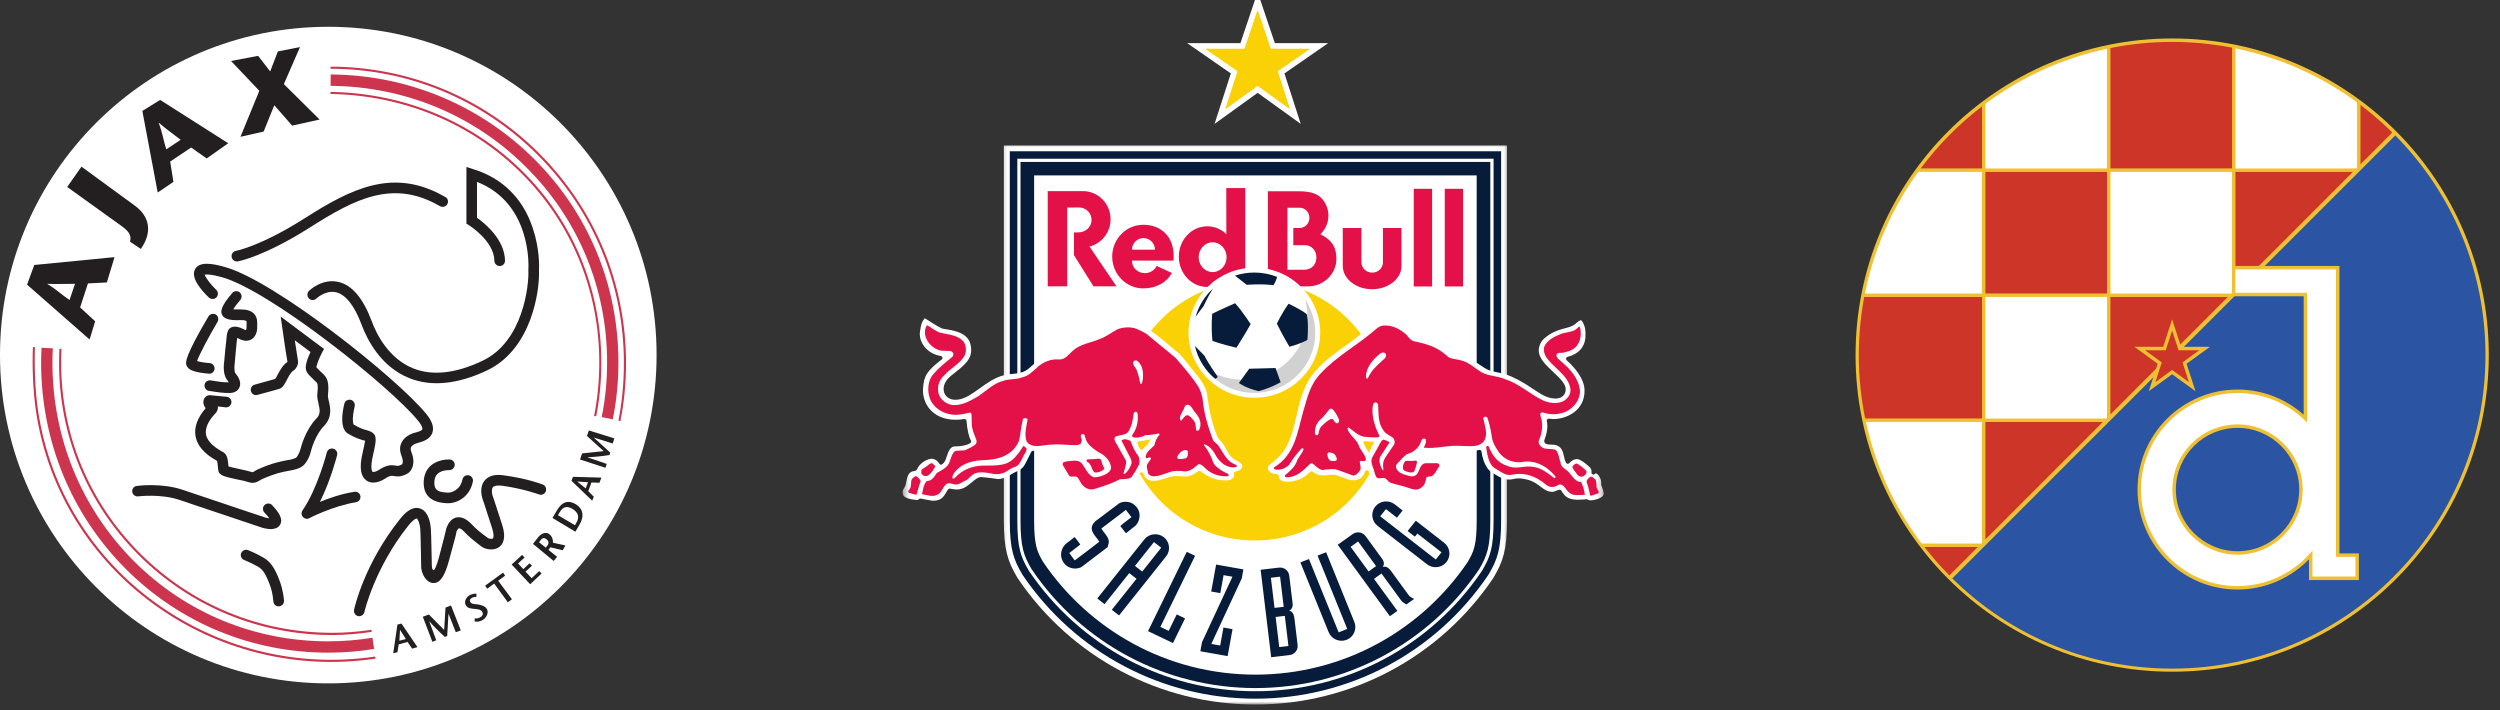 <?xml version="1.0" encoding="UTF-8"?> <svg xmlns="http://www.w3.org/2000/svg" width="433" height="123" viewBox="0 0 433 123" fill="none"><rect x="0" y="0" width="433" height="123" fill="#333333" stroke="none"/><path d="M56.854 4.64C25.445 4.64 0 30.078 0 61.48C0 92.883 25.445 118.36 56.854 118.36C88.248 118.36 113.72 92.883 113.72 61.48C113.72 30.078 88.248 4.64 56.854 4.64Z" fill="white"></path><path d="M7.2 60.229C7.148 61.085 7.122 61.94 7.122 62.796C7.122 76.398 12.348 89.091 21.812 98.571C31.145 107.892 43.585 113.041 56.854 113.041C59.512 113.041 62.184 112.83 64.804 112.395L64.501 110.46C61.987 110.868 59.42 111.079 56.854 111.079C44.112 111.079 32.159 106.154 23.208 97.201C14.111 88.077 9.083 75.872 9.083 62.796C9.083 61.967 9.109 61.151 9.149 60.334L7.2 60.229Z" fill="#CC354D"></path><path d="M106.137 72.633C106.795 69.381 107.111 66.076 107.111 62.757C107.111 49.433 101.938 36.925 92.526 27.55C83.154 18.228 70.635 12.988 57.274 12.896L57.261 14.871C70.095 14.963 82.14 19.966 91.131 28.959C100.174 37.952 105.15 49.959 105.15 62.757C105.15 65.944 104.847 69.118 104.216 72.238L106.137 72.633Z" fill="#CC354D"></path><path d="M57.248 11.908C70.846 11.934 83.602 17.28 93.185 26.892C102.794 36.516 108.06 49.301 108.06 62.89C108.06 66.26 107.744 69.605 107.112 72.87L107.454 72.936C108.112 69.644 108.428 66.287 108.428 62.89C108.428 49.196 103.11 36.332 93.448 26.628C83.786 16.938 70.938 11.579 57.248 11.54V11.908Z" fill="#CC354D"></path><path d="M64.988 113.712C37.122 117.833 10.781 98.913 6.608 71.224C6.082 67.761 5.924 63.377 6.056 60.124H5.7C5.555 63.39 5.713 67.801 6.24 71.277C10.439 99.176 36.977 118.228 65.028 114.081L64.988 113.712Z" fill="#CC354D"></path><path d="M57.248 16.279H57.34C57.419 16.279 57.485 16.279 57.564 16.279C70.109 16.582 81.746 21.454 90.355 30.052C99.016 38.702 103.795 50.354 103.795 62.797C103.795 65.918 103.492 69.025 102.9 72.053L103.268 72.106C103.861 69.051 104.15 65.944 104.15 62.797C104.15 50.236 99.346 38.504 90.618 29.788C81.943 21.125 70.201 16.201 57.564 15.924C57.512 15.924 57.419 15.924 57.341 15.924H57.248V16.279" fill="#CC354D"></path><path d="M64.33 109.077C62.105 109.406 59.841 109.604 57.59 109.604C44.967 109.604 33.146 104.732 24.247 95.832C15.454 87.023 10.597 75.344 10.597 62.889C10.597 62.072 10.61 61.229 10.649 60.426L10.281 60.413C10.254 61.216 10.228 62.072 10.228 62.889C10.228 75.437 15.125 87.221 23.984 96.095C32.949 105.061 44.875 109.986 57.59 109.986C59.854 109.986 62.145 109.762 64.382 109.446L64.33 109.077Z" fill="#CC354D"></path><path d="M27.736 17.306L39.531 24.811L35.792 27.444L33.107 25.548L29.474 27.984L30.04 31.5L27.315 33.343L24.656 19.215L27.736 17.306ZM31.29 24.218C30.013 23.204 29.026 22.573 27.539 21.282L27.499 21.309C28.197 23.165 28.289 24.284 28.802 25.864L31.29 24.218Z" fill="#231F20"></path><path d="M5.937 45.891L19.838 44.534L18.508 48.919L15.231 49.09L13.875 53.25L16.481 55.647L15.52 58.807L4.687 49.3L5.937 45.891ZM12.993 49.156C11.347 49.143 10.175 49.235 8.227 49.156L8.201 49.182C9.899 50.223 10.649 51.039 12.045 51.961L12.993 49.156Z" fill="#231F20"></path><path d="M14.111 28.867L23.3 35.581C25.998 37.504 26.393 40.282 24.392 43.113L22.523 41.862C22.628 41.388 22.628 40.953 22.47 40.637C22.273 40.216 21.983 39.808 20.983 39.097L11.637 32.382L14.111 28.867Z" fill="#231F20"></path><path d="M49.166 14.568L55.353 20.704L50.601 21.757L47.507 18.229L45.664 22.784L41.649 23.693L44.914 15.727L40.017 10.566L44.703 9.67L46.796 12.369L48.126 8.906L51.956 8.156L49.166 14.568Z" fill="#231F20"></path><path d="M69.53 107.998L72.307 112.08L71.373 112.343L70.596 111.184L69.056 111.606L68.832 112.962L68.108 113.146L68.832 108.183L69.53 107.998ZM70.293 110.671L69.293 109.104H69.279L69.174 110.974L70.293 110.671Z" fill="#231F20"></path><path d="M99.24 82.587L104.163 82.719L103.821 83.614L102.439 83.561L101.886 85.062L102.847 86.037L102.571 86.721L98.977 83.272L99.24 82.587ZM101.846 83.522L99.99 83.403V83.416L101.438 84.588L101.846 83.522Z" fill="#231F20"></path><path d="M79.81 109.183L78.942 109.499L77.691 106.312H77.678C77.691 106.312 77.454 110.157 77.454 110.157L77.046 110.315C76.059 109.446 74.756 108.103 74.361 107.603L74.347 107.616L75.559 110.895L74.887 111.158L73.228 106.826L74.282 106.431L76.927 109.104L77.164 105.233L78.112 104.864L79.81 109.183Z" fill="#231F20"></path><path d="M106.401 75.925L106.125 76.82L102.847 75.78V75.793C102.847 75.78 105.704 78.4 105.704 78.4L105.559 78.808C104.269 79.032 102.413 79.19 101.768 79.19V79.216L105.085 80.349L104.861 81.02L100.464 79.585L100.82 78.532L104.558 78.137L101.662 75.503L101.991 74.555L106.401 75.925Z" fill="#231F20"></path><path d="M82.495 103.403C82.232 103.35 81.995 103.416 81.745 103.548C81.416 103.745 81.284 103.969 81.456 104.272C81.626 104.575 81.877 104.601 82.601 104.667C83.39 104.759 84.049 104.996 84.338 105.496C84.707 106.155 84.207 107.037 83.575 107.392C83.18 107.629 82.64 107.761 82.193 107.629L82.219 107.103C82.548 107.129 82.811 107.129 83.193 106.905C83.548 106.721 83.759 106.379 83.535 105.984C83.246 105.47 82.456 105.497 81.995 105.444C81.508 105.378 80.995 105.365 80.666 104.799C80.35 104.233 80.705 103.442 81.337 103.087C81.64 102.916 82.338 102.758 82.522 102.837L82.495 103.403Z" fill="#231F20"></path><path d="M87.959 104.311L85.589 101.072L84.391 101.967L84.022 101.441L87.129 99.176L87.485 99.703L86.287 100.585L88.669 103.797L87.959 104.311Z" fill="#231F20"></path><path d="M90.855 96.556L89.736 97.596L90.631 98.571L91.724 97.557L92.132 97.992L91.013 99.005L92.079 100.138L93.396 98.913L93.803 99.334L91.829 101.191L88.617 97.781L90.421 96.109L90.855 96.556Z" fill="#231F20"></path><path d="M92.315 94.199L93.237 93.014C93.856 92.277 94.685 92.066 95.238 92.593C95.685 93.014 95.817 93.567 95.764 94.002L97.923 94.463L97.476 95.305L95.33 94.792L95.001 95.239L96.488 96.438L95.896 97.162L92.315 94.199ZM94.527 94.858L94.751 94.568C95.198 94.041 94.974 93.659 94.672 93.409C94.237 93.041 93.895 93.225 93.711 93.475L93.355 93.91L94.527 94.858Z" fill="#231F20"></path><path d="M96.449 88.42C97.529 86.59 98.687 86.748 99.674 87.301C100.925 88.025 101.294 89.329 100.359 90.895L99.648 92.093L95.686 89.71L96.449 88.42ZM99.582 90.974L99.806 90.579C100.412 89.565 100.188 88.775 99.148 88.143C98.24 87.617 97.568 87.682 96.936 88.723L96.634 89.223L99.582 90.974Z" fill="#231F20"></path><path d="M73.847 71.711C68.884 65.602 47.587 48.577 38.833 46.207C36.766 45.641 34.555 45.246 33.791 46.615C32.949 48.116 34.923 50.328 36.187 51.539C36.556 51.868 37.122 51.868 37.477 51.513C37.846 51.131 37.819 50.552 37.451 50.196C36.49 49.275 35.595 48.09 35.45 47.563C35.727 47.523 36.49 47.471 38.346 47.984C46.639 50.222 67.7 67.05 72.413 72.87C73.255 73.897 73.15 74.305 73.15 74.344C73.058 74.608 72.281 74.844 71.978 74.91C71.86 74.95 71.755 74.976 71.649 75.003C71.412 75.082 70.149 75.477 69.57 76.609C69.32 77.083 69.109 77.886 69.543 78.953C69.899 79.848 69.74 80.309 69.635 80.427C69.069 80.743 68.859 80.704 68.504 80.638C67.727 80.506 66.963 80.493 65.449 81.493C65.12 81.691 64.647 81.796 64.515 81.717C64.515 81.704 64.028 81.269 64.62 78.768C65.252 75.963 65.463 75.042 63.528 74.515C63.014 74.37 62.29 74.173 61.25 73.528C61.184 73.396 60.895 72.632 61.434 70.368C61.54 69.867 61.237 69.367 60.75 69.249C60.25 69.13 59.749 69.446 59.631 69.946C58.736 73.765 59.736 74.818 60.276 75.108C61.54 75.871 62.487 76.135 63.054 76.293C63.12 76.293 63.172 76.319 63.238 76.319C63.185 76.714 63.014 77.504 62.817 78.373C62.435 79.979 62.106 82.217 63.449 83.205C64.646 84.087 66.239 83.166 66.41 83.073L66.423 83.034H66.45C67.503 82.336 67.806 82.375 68.214 82.454C68.846 82.56 69.504 82.613 70.583 82.02C71.294 81.625 72.07 80.308 71.241 78.267C71.044 77.741 71.175 77.504 71.202 77.451C71.386 77.069 71.965 76.832 72.136 76.793H72.176L72.228 76.753C72.268 76.753 72.386 76.714 72.466 76.687C73.124 76.503 74.506 76.134 74.901 74.91C75.19 73.989 74.848 72.949 73.847 71.711Z" fill="#231F20"></path><path d="M41.189 45.272C41.373 45.233 45.757 44.429 53.734 39.36C61.513 34.423 68.108 30.999 76.204 35.713C76.651 35.95 77.217 35.805 77.467 35.371C77.731 34.923 77.573 34.357 77.138 34.133C68.148 28.893 60.776 32.711 52.747 37.82C45.138 42.652 40.913 43.442 40.873 43.442C40.373 43.534 40.031 44.008 40.123 44.508C40.202 45.022 40.676 45.351 41.189 45.272Z" fill="#231F20"></path><path d="M92.276 39.505C90.579 34.37 87.011 30.841 81.969 29.301L80.785 28.919V38.742L81.219 39.005C81.258 39.031 85.576 41.73 85.629 45.154C85.629 45.68 86.05 46.075 86.564 46.075C87.077 46.075 87.472 45.641 87.472 45.154C87.406 41.414 83.891 38.623 82.614 37.714V31.5C92.132 35.239 91.553 46.207 91.513 46.681V46.799C91.645 49.274 90.657 59.149 83.575 62.48C78.916 64.706 74.861 65.128 71.517 63.785C67.292 62.046 65.199 57.885 64.356 55.555C62.869 51.618 60.947 49.353 58.591 48.827C55.801 48.182 53.603 50.288 53.511 50.38C53.155 50.749 53.155 51.328 53.511 51.697C53.866 52.053 54.445 52.066 54.801 51.697C54.814 51.697 56.38 50.209 58.196 50.617C59.868 51.013 61.395 52.935 62.619 56.213C63.58 58.807 65.936 63.495 70.846 65.47C74.664 67.024 79.231 66.576 84.365 64.153C92.185 60.426 93.501 50.157 93.356 46.773C93.383 46.325 93.501 43.126 92.276 39.505Z" fill="#231F20"></path><path d="M37.674 55.753C37.938 55.292 37.793 54.726 37.358 54.462C36.924 54.239 36.358 54.37 36.095 54.818C32.067 61.651 32.08 62.783 32.304 63.285C32.356 63.403 32.422 63.522 32.527 63.653C32.856 64.049 33.568 64.509 36.174 64.72C36.687 64.772 37.121 64.377 37.161 63.891C37.201 63.377 36.819 62.929 36.319 62.89C35.068 62.797 34.45 62.626 34.134 62.533C34.502 61.428 36.16 58.32 37.674 55.753Z" fill="#231F20"></path><path d="M43.967 54.304C43.467 53.804 42.703 53.58 41.558 53.593L40.4 53.58C40.584 53.251 40.966 52.711 41.624 51.947C41.953 51.565 41.9 50.986 41.532 50.644C41.137 50.328 40.558 50.354 40.228 50.749C38.241 53.053 38.32 53.803 38.346 54.146C38.399 54.462 38.557 54.764 38.82 54.962C39.557 55.515 40.992 55.489 41.624 55.436C42.48 55.423 42.664 55.594 42.677 55.62C42.729 55.673 42.717 56.081 42.703 56.279V56.542C42.717 56.779 42.677 57.055 42.611 57.174C42.545 57.174 42.374 57.134 42.085 56.963C41.4 56.595 40.663 56.476 40.136 56.673C39.821 56.792 39.584 57.016 39.478 57.306C39.32 57.7 39.268 58.122 39.241 58.411C39.228 58.504 39.228 58.583 39.228 58.649C39.136 59.175 38.886 62.019 38.846 62.467C38.754 63.06 38.557 64.838 39.333 65.786C39.478 65.996 39.584 66.128 39.636 66.22C38.714 66.26 37.504 66.049 36.885 65.944C36.687 65.904 36.556 65.891 36.45 65.878C35.937 65.825 35.476 66.181 35.423 66.681C35.384 67.208 35.739 67.668 36.239 67.708C36.292 67.721 36.45 67.734 36.608 67.761C37.372 67.892 38.819 68.116 39.925 68.063C40.65 68.024 41.229 67.668 41.465 67.102C41.939 66.088 41.057 64.996 40.768 64.64C40.584 64.443 40.544 63.495 40.676 62.73V62.664C40.794 61.348 40.978 59.281 41.031 58.912C41.057 58.807 41.057 58.715 41.071 58.622C41.084 58.583 41.084 58.543 41.084 58.517C41.11 58.53 41.163 58.543 41.202 58.583C42.15 59.109 42.953 59.149 43.598 58.754C44.559 58.135 44.572 56.832 44.546 56.476V56.344C44.572 55.752 44.585 54.936 43.967 54.304Z" fill="#231F20"></path><path d="M62.421 85.931C62.355 85.431 61.882 85.088 61.381 85.18C59.17 85.51 57.011 86.273 55.406 86.932C57.287 83.166 58.34 79.031 58.393 78.821C58.512 78.334 58.222 77.847 57.735 77.715C57.221 77.583 56.735 77.873 56.604 78.373C56.59 78.426 55.024 84.601 52.391 88.406C52.141 88.775 52.181 89.223 52.457 89.539C52.747 89.855 53.194 89.96 53.576 89.749C53.602 89.723 57.656 87.629 61.657 86.984C62.158 86.905 62.513 86.431 62.421 85.931Z" fill="#231F20"></path><path d="M77.889 79.585C77.678 79.571 75.862 79.519 74.558 80.691C73.834 81.362 73.44 82.27 73.387 83.403C73.295 85.746 74.624 87.01 77.309 87.155C77.389 87.155 77.441 87.155 77.494 87.155C78.665 87.247 81.285 86.444 81.903 83.403C81.996 82.889 81.667 82.415 81.18 82.323C80.679 82.217 80.192 82.547 80.1 83.034C79.692 85.048 77.954 85.351 77.625 85.325C77.573 85.325 77.494 85.325 77.415 85.312C75.927 85.246 75.164 84.917 75.23 83.469C75.256 82.85 75.44 82.376 75.796 82.06C76.546 81.362 77.783 81.428 77.796 81.428H77.783C78.296 81.441 78.731 81.046 78.757 80.533C78.784 80.046 78.389 79.598 77.889 79.585Z" fill="#231F20"></path><path d="M42.295 96.99C42.308 96.99 43.466 97.464 44.638 98.123C45.375 98.544 45.875 99.097 46.612 100.98C46.902 101.678 47.231 102.691 47.349 104.179C47.389 104.706 47.836 105.062 48.337 105.022C48.85 104.969 49.232 104.535 49.192 104.021C49.035 102.283 48.626 101.059 48.324 100.321C47.508 98.215 46.77 97.227 45.559 96.543C44.256 95.779 43.006 95.305 42.953 95.279C42.479 95.094 41.952 95.358 41.768 95.805C41.584 96.293 41.821 96.832 42.295 96.99Z" fill="#231F20"></path><path d="M47.139 87.498C46.797 87.116 46.217 87.116 45.836 87.458C45.467 87.801 45.441 88.38 45.796 88.775C46.23 89.21 46.481 89.539 46.639 89.776C46.402 89.736 46.112 89.697 45.875 89.618L31.685 84.851C28.038 83.6 23.866 84.127 23.694 84.167C23.194 84.206 22.839 84.693 22.904 85.18C22.957 85.667 23.431 86.036 23.931 85.971C23.971 85.971 27.867 85.483 31.092 86.589L45.322 91.369C45.322 91.369 45.335 91.369 45.349 91.382C46.244 91.645 47.863 91.948 48.495 90.908C49.14 89.881 48.179 88.604 47.139 87.498Z" fill="#231F20"></path><path d="M94 83.916C93.882 83.864 91.236 82.85 87.195 82.323C85.72 82.1 84.628 82.415 83.956 83.205C82.956 84.39 83.483 86.142 83.548 86.326C83.575 86.379 83.851 87.195 85.22 91.435C85.628 92.725 85.457 93.173 85.365 93.278C85.181 93.396 84.667 93.291 84.496 93.173C84.338 93.067 84.154 92.909 83.891 92.725C83.351 92.33 82.522 91.685 81.732 90.842C80.758 89.802 79.81 89.407 78.928 89.657C77.599 90.052 77.23 91.724 77.177 92.067C77.177 92.067 76.835 93.528 76.019 96.569C75.637 97.912 75.321 98.702 75.111 98.742C74.821 98.676 74.821 98.307 74.795 98.018C74.769 97.175 74.703 92.685 74.624 91.54C74.571 90.842 74.295 88.551 72.728 88.064C71.149 87.55 69.727 89.328 69.266 89.92C63.145 97.557 61.381 105.259 61.328 105.602C61.21 106.076 61.513 106.576 62.013 106.708C62.513 106.813 63 106.497 63.119 105.997C63.119 105.917 64.883 98.386 70.701 91.066C71.728 89.788 72.175 89.802 72.175 89.802C72.359 89.881 72.728 90.618 72.794 91.671C72.873 92.856 72.939 98.044 72.952 98.347L72.992 98.571C73.084 99.347 73.781 100.98 75.098 100.98C76.23 100.98 77.033 99.795 77.783 97.03L78.836 93.12C78.928 92.777 79.06 92.198 79.06 92.093C79.178 91.763 79.402 91.54 79.494 91.5C79.494 91.5 79.757 91.421 80.402 92.093C81.284 93.041 82.193 93.739 82.785 94.2C82.996 94.344 83.193 94.489 83.272 94.568C83.838 95.095 85.326 95.463 86.339 94.831C87.063 94.358 87.761 93.304 86.971 90.882C85.694 86.905 85.338 85.918 85.286 85.747C85.194 85.444 85.102 84.719 85.365 84.39C85.602 84.127 86.155 84.035 86.958 84.127C90.736 84.654 93.29 85.615 93.329 85.628C93.803 85.825 94.343 85.575 94.527 85.115C94.711 84.614 94.474 84.088 94 83.916Z" fill="#231F20"></path><path d="M56.946 69.447C56.867 69.051 56.762 68.67 56.801 68.459C57.037 66.128 56.696 65.391 55.788 64.601C55.722 64.522 55.656 64.469 55.577 64.417L55.511 64.338C55.195 64.035 54.88 63.719 54.8 63.6C54.8 63.548 54.813 63.456 54.88 63.232C55.143 62.27 55.748 61.15 55.748 61.138L56.13 60.426L55.485 59.965L48.614 54.831L48.929 57.016C48.956 57.174 49.456 60.874 49.785 62.651C49.785 62.665 49.772 62.704 49.759 62.704C48.995 63.192 48.469 64.18 48.047 64.969C47.929 65.207 47.771 65.496 47.666 65.628C46.81 65.878 44.217 66.602 44.085 66.629C43.611 66.76 43.322 67.274 43.467 67.761C43.598 68.261 44.098 68.538 44.586 68.393C45.718 68.103 47.956 67.471 48.324 67.366C48.93 67.208 49.246 66.628 49.667 65.825C49.93 65.299 50.404 64.443 50.746 64.245C51.246 63.982 51.747 63.126 51.602 62.441C51.457 61.572 51.246 60.163 51.062 58.939L53.774 60.966C53.55 61.44 53.274 62.098 53.102 62.731C52.694 64.193 53.155 64.64 54.235 65.654L54.3 65.733C54.406 65.826 54.498 65.904 54.577 65.997C54.985 66.339 55.156 66.484 54.959 68.261C54.893 68.788 55.038 69.315 55.156 69.868C55.419 71 55.551 71.711 54.801 72.488C52.905 74.423 52.129 77.451 52.102 77.583C51.931 78.294 51.51 79.19 51.194 79.321C50.615 79.584 50.154 79.65 49.535 79.742C48.495 79.953 47.205 80.177 44.704 81.27C44.401 81.401 44.178 81.559 44.007 81.665C43.743 81.823 43.743 81.823 43.375 81.691C42.888 81.533 42.177 81.401 41.427 81.23C40.874 81.099 40.044 80.928 39.584 80.796C39.439 79.19 39.268 78.597 38.491 78.215C38.465 78.202 38.438 78.202 38.425 78.189L38.373 78.162C37.714 77.767 35.937 76.754 35.674 75.213C35.529 74.186 36.003 73.027 37.122 71.79C37.359 71.579 37.793 71.105 37.741 70.473C37.741 70.473 37.728 70.434 37.728 70.394C38.399 70.486 39.084 70.552 39.084 70.552C39.584 70.605 40.018 70.236 40.084 69.723C40.123 69.209 39.755 68.761 39.255 68.722L36.504 68.459C35.951 68.38 35.437 68.722 35.266 69.288C35.135 69.775 35.279 70.302 35.622 70.697C34.213 72.343 33.608 73.949 33.858 75.49C34.266 77.925 36.596 79.255 37.464 79.742L37.504 79.782C37.543 79.795 37.583 79.821 37.596 79.835C37.649 80.006 37.715 80.427 37.794 81.401C37.886 82.349 38.86 82.56 41.058 83.034C41.716 83.166 42.414 83.297 42.783 83.429C43.875 83.824 44.402 83.561 44.994 83.205C45.139 83.126 45.27 83.034 45.455 82.955C47.745 81.954 48.904 81.744 49.865 81.573C50.51 81.454 51.128 81.362 51.918 81.02C53.287 80.441 53.8 78.4 53.893 78.005C53.893 77.992 54.577 75.345 56.104 73.791C57.603 72.238 57.208 70.552 56.946 69.447ZM49.785 62.665C49.811 62.665 49.838 62.652 49.877 62.625C49.851 62.625 49.824 62.665 49.785 62.665Z" fill="#231F20"></path><g clip-path="url(#clip0_550_1445)"><mask id="mask0_550_1445" style="mask-type:luminance" maskUnits="userSpaceOnUse" x="173" y="24" width="89" height="99"><path d="M173.233 24.743H261.36V122.027H173.233V24.743Z" fill="white"></path></mask><g mask="url(#mask0_550_1445)"><path fill-rule="evenodd" clip-rule="evenodd" d="M173.867 25.191V90.084C173.867 95.209 174.533 97.184 176.131 99.924L176.22 100.08L176.32 100.228C185.575 113.877 200.948 122.026 217.44 122.026C233.932 122.026 249.306 113.878 258.56 100.228L258.66 100.08L258.749 99.924C260.344 97.186 261.013 95.211 261.013 90.084V25.191H173.87" fill="white"></path></g><path d="M255.765 78.965V90.083C255.765 94.508 255.245 95.548 254.201 97.345C246.223 109.113 232.735 116.847 217.438 116.847C202.142 116.847 188.657 109.113 180.675 97.345C179.631 95.548 179.112 94.508 179.112 90.083V30.377H255.76L255.765 78.965ZM258.123 64.263V28.047H176.752V90.083C176.752 94.785 177.323 96.259 178.631 98.504L178.671 98.575L178.714 98.642C187.432 111.499 201.908 119.174 217.436 119.174C232.965 119.174 247.44 111.499 256.159 98.642L256.202 98.575L256.242 98.507C257.547 96.262 258.121 94.788 258.121 90.083V64.263" fill="#071C3A"></path><path fill-rule="evenodd" clip-rule="evenodd" d="M258.687 82.984V90.082C258.687 94.917 258.093 96.444 256.734 98.777L256.685 98.862L256.63 98.944C247.806 111.956 233.158 119.722 217.444 119.722C201.729 119.722 187.078 111.956 178.258 98.944L178.203 98.862L178.154 98.777C176.794 96.441 176.201 94.916 176.201 90.082V27.49H258.688L258.687 82.984ZM259.995 64.655V26.197H174.894V90.081C174.894 95.203 175.574 96.934 177.02 99.42L177.091 99.545L177.175 99.664C186.24 113.033 201.295 121.014 217.446 121.014C233.597 121.014 248.652 113.033 257.717 99.664L257.8 99.545L257.869 99.42C259.315 96.937 259.997 95.206 259.997 90.081V64.655" fill="#071C3A"></path><path d="M210.028 47.126C208.694 47.126 207.61 45.972 207.61 44.546C207.61 43.121 208.694 41.964 210.028 41.964C211.362 41.964 212.444 43.121 212.444 44.546C212.444 45.972 211.362 47.126 210.028 47.126ZM212.389 32.571L212.4 40.55C211.528 39.705 210.364 39.195 209.093 39.195C206.373 39.195 204.17 41.547 204.17 44.45C204.17 47.352 206.373 49.702 209.093 49.702C210.378 49.702 211.54 49.169 212.418 48.31V49.605H215.688L215.685 32.571L212.389 32.571ZM226.024 46.714H222.986V35.978H225.106C226.035 35.978 226.79 36.763 226.79 37.732C226.79 38.699 226.035 39.484 225.106 39.484H224.001V42.463H226.024C227.151 42.463 228.006 43.409 228.006 44.586C227.966 45.799 227.252 46.635 226.024 46.714ZM228.686 40.575C229.552 39.733 230.083 38.602 230.083 37.358C230.083 36.233 229.667 35.199 228.941 34.385C228.184 33.518 226.841 33.132 225.028 33.132H219.601V49.602H226.612C229.3 49.557 231.463 47.431 231.463 44.84C231.463 42.956 230.826 41.613 228.686 40.575ZM244.862 49.614H248.038V32.699H244.862V49.614ZM239.527 45.43C239.527 46.419 238.692 47.222 237.662 47.222C236.635 47.222 235.8 46.419 235.8 45.43V39.487H232.567V46.062C232.567 48.287 234.842 50.093 237.653 50.093C240.462 50.093 242.74 48.287 242.74 46.062V39.487H239.527V45.43ZM192.351 37.971C192.351 35.281 190.208 33.102 187.566 33.102C187.482 33.102 187.115 33.104 187.035 33.107H181.467V49.591H184.846V35.95L186.863 35.933C188.111 35.933 189.057 36.899 189.057 38.09C189.057 39.28 188.045 40.247 186.8 40.247L186.014 40.267V44.192L189.39 49.591H193.372L188.705 42.701C190.799 42.182 192.351 40.261 192.351 37.971ZM196.057 43.248C196.057 42.137 196.949 41.236 198.048 41.236C199.147 41.236 200.039 42.137 200.039 43.248H196.057ZM198.019 38.931C195.044 38.931 192.632 41.397 192.632 44.438C192.632 47.482 195.044 49.951 198.019 49.951C200.291 49.951 202.064 48.914 202.976 47.287L200.329 46.054C199.993 46.788 199.204 47.307 198.286 47.307C197.061 47.307 196.069 46.386 196.069 45.252C196.069 45.178 196.04 45.209 196.049 45.139L203.249 45.141C203.272 44.917 203.281 44.685 203.281 44.45C203.329 40.887 200.994 38.931 198.019 38.931ZM250.233 32.699V49.614H253.409V32.699H250.233Z" fill="#E31147"></path><path fill-rule="evenodd" clip-rule="evenodd" d="M240.085 71.114C240.085 83.54 229.892 93.61 217.319 93.61C204.742 93.61 194.55 83.54 194.55 71.114C194.55 58.692 204.742 48.619 217.319 48.619C229.892 48.619 240.085 58.692 240.085 71.114Z" fill="#FAD105"></path><mask id="mask1_550_1445" style="mask-type:luminance" maskUnits="userSpaceOnUse" x="156" y="54" width="122" height="34"><path d="M156.342 54.492H277.767V87.142H156.342V54.492Z" fill="white"></path></mask><g mask="url(#mask1_550_1445)"><path d="M237.118 78.413C236.888 77.977 236.094 77.013 236.197 76.404C236.782 76.475 237.672 76.481 237.996 76.5C237.895 76.685 237.23 78.189 237.118 78.413ZM277.713 85.097C277.67 84.921 277.598 84.734 277.544 84.586L277.492 84.448C277.449 84.337 277.409 84.229 277.369 84.11C277.349 84.056 277.331 84.005 277.323 83.96C277.317 83.926 277.314 83.895 277.317 83.861C277.374 83.223 277.211 82.892 276.958 82.458C276.763 82.118 276.485 81.985 276.301 81.979C276.255 82.109 276.126 82.194 275.986 82.194C275.966 82.194 275.946 82.191 275.928 82.189C275.745 82.16 275.619 81.984 275.639 81.803C275.645 81.758 275.65 81.712 275.653 81.661C275.659 81.491 275.621 81.338 275.535 81.18C275.317 80.78 273.751 79.507 273.157 79.507C272.678 79.507 272.17 79.768 271.806 80.207C271.74 80.287 271.643 80.329 271.539 80.329H271.508C271.393 80.318 271.293 80.253 271.238 80.153C271.186 80.057 271.141 79.955 271.1 79.845C270.994 79.567 270.931 79.281 270.871 79.006L270.825 78.796C270.659 78.082 270.415 77.359 269.448 77.081C269.368 77.059 269.267 77.039 269.141 77.03C269.038 77.019 268.923 77.016 268.808 77.01H268.719C268.524 77.005 268.321 77.002 268.123 76.971C267.727 76.914 267.463 76.787 267.463 76.347C267.463 76.31 267.469 76.273 267.48 76.237L267.586 75.933C267.666 75.712 267.778 75.372 267.867 74.97C268.034 74.219 268.048 73.53 267.905 72.923C267.882 72.813 267.913 72.7 267.991 72.617C268.054 72.546 268.146 72.507 268.24 72.507C268.257 72.507 268.275 72.51 268.292 72.513C268.691 72.572 269.012 72.578 269.101 72.578C271.166 72.578 274.442 71.246 274.442 67.672C274.442 65.62 272.758 63.667 271.347 62.392C271.255 62.306 271.215 62.179 271.247 62.06C271.275 61.938 271.37 61.844 271.493 61.813C273.499 61.295 274.606 59.974 274.606 58.098V57.97C274.606 57.678 274.606 57.344 274.549 56.989C274.465 56.491 274.279 56.029 273.981 55.578C273.949 55.53 273.897 55.479 273.788 55.479C273.745 55.479 273.714 55.487 273.702 55.49C273.622 55.51 273.539 55.564 273.479 55.601C273.292 55.722 273.022 55.949 272.807 56.133C272.561 56.34 272.268 56.493 271.852 56.632C271.602 56.715 271.341 56.782 271.063 56.856C270.917 56.893 270.768 56.933 270.613 56.975C269.655 57.239 268.61 57.624 267.449 58.633C266.918 59.098 266.548 59.866 266.513 60.595C266.482 61.207 266.711 61.842 267.219 62.53C267.658 63.131 268.24 63.695 268.851 64.271L269.069 64.475C269.293 64.684 269.511 64.891 269.721 65.098C270.039 65.41 270.277 65.668 270.475 65.903C270.957 66.493 271.184 66.975 271.184 67.425C271.184 68.383 270.489 69.029 269.437 69.029C268.272 69.021 267.377 68.579 266.132 67.765C265.942 67.641 265.747 67.513 265.547 67.377C265.133 67.102 264.706 66.819 264.23 66.524C263.369 65.991 262.572 65.569 261.722 65.195C261.275 64.996 260.83 64.843 260.328 64.71C259.967 64.614 259.625 64.543 259.293 64.475L259.132 64.444C258.372 64.285 257.735 64.129 257.058 63.69C256.866 63.562 256.665 63.429 256.461 63.29C256.108 63.052 255.741 62.805 255.368 62.576C254.648 62.134 254.069 61.853 253.541 61.694C253.377 61.646 253.208 61.612 252.99 61.578C252.898 61.564 252.804 61.553 252.712 61.541L252.491 61.513C252.152 61.468 251.863 61.4 251.556 61.227C251.364 61.113 251.18 60.994 250.973 60.844C250.827 60.739 250.689 60.629 250.546 60.518L250.448 60.442C250.087 60.164 249.682 59.863 249.066 59.532C248.133 59.033 247.198 58.786 246.398 58.594L246.24 58.557C245.93 58.483 245.661 58.421 245.431 58.344C245.299 58.302 245.196 58.262 245.121 58.222C245.073 58.197 245.03 58.166 245.01 58.154C244.987 58.135 244.966 58.115 244.946 58.092C242.953 55.615 240.563 55.422 239.877 55.422C239.72 55.422 239.573 55.431 239.436 55.445C238.635 55.53 237.68 56.227 236.851 56.896C236.55 57.14 236.246 57.398 235.936 57.658C235.305 58.188 234.656 58.738 234.017 59.186C230.715 61.507 229.519 62.437 227.955 64.123C225.841 66.408 225.175 69.304 224.59 71.861L224.547 72.045C224.263 73.286 223.97 74.57 223.537 75.746C223.03 77.124 222.41 78.167 221.581 79.023C221.179 79.437 220.844 79.754 220.554 79.992C220.359 80.151 220.212 80.25 220.086 80.338L220 80.397C219.653 80.641 219.515 80.956 219.616 81.276C219.745 81.684 220.276 82.106 221.171 82.121C221.271 82.124 221.369 82.172 221.432 82.254C221.498 82.333 221.521 82.438 221.498 82.537C221.46 82.69 221.489 82.821 221.587 82.945C221.83 83.257 222.413 83.433 222.743 83.441H222.883C224.464 83.441 225.821 82.869 226.922 81.741C226.991 81.67 227.08 81.636 227.169 81.636C227.252 81.636 227.335 81.667 227.401 81.724C227.837 82.123 228.403 82.325 229.123 82.339H229.2C229.536 82.339 229.871 82.302 230.178 82.268C230.333 82.251 230.482 82.237 230.623 82.225C230.7 82.222 230.778 82.217 230.847 82.217C230.898 82.217 230.947 82.217 230.993 82.223C231.18 82.237 231.418 82.294 231.748 82.407C231.974 82.484 232.218 82.574 232.465 82.668L232.686 82.753C233.168 82.934 233.896 83.209 234.45 83.209C234.482 83.209 234.513 83.209 234.542 83.206C235.787 83.13 236.251 82.214 236.418 81.678C236.464 81.534 236.596 81.438 236.748 81.438H236.759C236.914 81.443 237.046 81.548 237.081 81.698C237.112 81.829 237.147 81.953 237.184 82.075C237.379 82.724 237.637 83.158 238.019 83.484C238.136 83.586 238.285 83.648 238.503 83.682C238.687 83.713 238.951 83.728 239.338 83.733C239.413 83.733 239.485 83.756 239.542 83.801C239.585 83.832 239.642 83.886 239.731 83.974C239.812 84.051 239.895 84.136 239.972 84.204C240.044 84.263 240.15 84.346 240.279 84.388C242.023 84.975 244.295 85.61 245.434 85.626H245.474C247.029 85.626 247.56 84.156 247.715 83.521C247.746 83.39 247.85 83.291 247.982 83.268C249.428 82.985 250.222 80.837 250.219 80.465C250.211 79.774 249.941 79.499 249.247 79.451L246.722 79.448C246.668 79.448 246.613 79.456 246.556 79.473C246.524 79.482 246.493 79.485 246.461 79.485C246.347 79.485 246.235 79.428 246.172 79.329C246.08 79.187 245.979 79.119 245.81 79.079C245.684 79.051 245.586 78.952 245.555 78.827C245.526 78.702 245.569 78.572 245.67 78.49C245.721 78.447 245.77 78.402 245.819 78.359C245.885 78.3 245.965 78.269 246.054 78.269H246.068C246.412 78.283 247.081 78.308 247.718 78.308C248.002 78.308 248.277 78.303 248.512 78.289C249.02 78.263 249.445 78.212 249.892 78.161C250.595 78.082 251.321 77.999 252.411 77.999L254.775 78.127C255.283 78.127 255.742 78.062 256.146 77.934C256.178 77.923 256.215 77.917 256.249 77.917C256.315 77.917 256.378 77.937 256.436 77.971C256.519 78.025 256.576 78.116 256.591 78.215C256.743 79.394 257.136 80.437 257.727 81.228C257.879 81.435 258.071 81.61 258.332 81.786C258.467 81.877 258.607 81.962 258.751 82.047C258.834 82.095 258.917 82.146 258.998 82.197C259.623 82.583 260.398 83.061 261.367 83.061C261.625 83.061 261.895 83.028 262.162 82.96C262.452 82.886 262.744 82.849 263.048 82.849C263.2 82.849 263.352 82.86 263.493 82.874C263.877 82.917 264.219 83.002 264.497 83.07L264.569 83.087C265.019 83.198 265.444 83.373 265.868 83.623C266.218 83.832 266.514 84.051 266.798 84.266L266.875 84.323C267.44 84.748 268.028 85.187 268.846 85.187C268.877 85.187 268.909 85.184 268.943 85.184C268.998 85.181 269.061 85.165 269.09 85.159C269.133 85.145 269.187 85.128 269.248 85.108C269.359 85.068 269.491 85.014 269.623 84.963C269.752 84.915 269.896 84.858 270.062 84.824C270.082 84.821 270.105 84.819 270.128 84.819C270.24 84.819 270.346 84.872 270.412 84.966C270.455 85.028 270.495 85.099 270.544 85.17C270.624 85.3 270.708 85.436 270.817 85.572C271.132 85.975 271.706 86.513 273.049 86.547C273.172 86.55 273.29 86.55 273.401 86.55C274.101 86.55 274.532 86.496 274.724 86.465C274.744 86.462 274.761 86.462 274.781 86.462C274.85 86.462 274.919 86.482 274.976 86.522C275.12 86.621 275.272 86.666 275.441 86.666C275.803 86.666 276.336 86.559 276.772 86.403C277.03 86.306 277.243 86.199 277.403 86.083C277.607 85.932 277.727 85.765 277.756 85.587C277.776 85.453 277.762 85.292 277.713 85.097ZM198.729 77.033C198.494 77.317 198.144 77.404 197.828 77.963C197.183 77.716 197.071 76.88 196.953 76.52C197.467 76.427 198.678 76.2 199.312 76.103C199.05 76.429 198.861 76.65 198.729 77.033ZM213.956 79.66C213.311 79.298 212.923 78.742 212.662 78.297C212.548 78.104 212.444 77.909 212.341 77.719L212.221 77.495C212.091 77.257 211.937 76.985 211.753 76.75C211.681 76.662 211.595 76.568 211.506 76.475L211.245 76.208C211.165 76.123 211.087 76.038 211.024 75.959C210.961 75.879 210.918 75.811 210.895 75.755C209.759 72.881 209.492 71.251 209.082 68.386C208.87 66.912 207.958 65.719 206.48 63.931C206.294 63.707 206.09 63.443 205.869 63.165C205.717 62.972 205.562 62.771 205.402 62.573C204.917 61.966 204.521 61.519 204.208 61.215C203.677 60.776 203.207 60.382 202.785 60.028C202.183 59.52 201.672 59.092 201.202 58.71C200.313 57.99 199.63 57.48 198.841 56.955C197.742 56.221 196.566 55.85 195.347 55.85C194.102 55.85 193.187 56.247 192.874 56.457C191.827 57.162 191.035 57.599 190.146 57.964C189.5 58.228 188.832 58.443 187.986 58.718C187.713 58.806 187.423 58.9 187.108 59.005C186.144 59.322 185.461 59.875 184.976 60.32C184.859 60.43 184.747 60.535 184.641 60.637C184.523 60.753 184.408 60.861 184.302 60.957C184.084 61.153 183.929 61.261 183.792 61.309C183.645 61.36 183.41 61.397 183.072 61.419C182.894 61.431 182.71 61.439 182.532 61.448C182.4 61.453 182.271 61.459 182.151 61.465C181.046 61.53 180.157 62.145 179.586 62.601C179.291 62.839 179.012 63.089 178.746 63.33L178.619 63.446C178.281 63.746 178.043 63.95 177.813 64.095C177.03 64.597 176.287 64.667 175.472 64.747C175.054 64.789 174.623 64.832 174.158 64.925C173.608 65.039 173.086 65.212 172.563 65.453C171.978 65.725 171.387 66.073 170.647 66.581C170.326 66.802 170.013 67.025 169.703 67.249C169.428 67.448 169.155 67.643 168.883 67.833C167.661 68.678 166.611 69.242 165.475 69.242C164.353 69.242 163.556 68.593 163.447 67.59C163.352 66.702 163.808 65.81 164.738 65.067L165.248 64.662C165.63 64.361 165.985 64.078 166.31 63.806C166.849 63.349 167.213 62.981 167.497 62.613C168.194 61.709 168.372 60.776 168.071 59.589C167.801 58.526 166.972 57.8 165.538 57.375C165.024 57.222 164.502 57.128 164.015 57.052L163.845 57.023C163.696 57.001 163.559 56.978 163.441 56.958C163.283 56.93 163.174 56.902 163.111 56.876C162.334 56.533 160.638 55.414 160.3 55.187L160.162 55.096L160.067 55.232C159.757 55.672 159.514 56.017 159.327 57.542C159.123 59.226 160.529 61.281 162.945 61.657C163.079 61.677 163.188 61.776 163.223 61.907C163.26 62.037 163.211 62.173 163.105 62.258C160.546 64.245 160.001 65.098 159.866 67.329C159.786 68.715 160.274 70.072 161.212 71.056C162.239 72.13 163.725 72.7 165.512 72.7C165.988 72.7 166.493 72.657 167.007 72.578C167.024 72.575 167.044 72.575 167.061 72.575C167.136 72.575 167.213 72.6 167.274 72.649C167.348 72.705 167.394 72.793 167.403 72.887C167.52 74.44 167.807 75.704 168.163 76.268C168.249 76.404 168.226 76.585 168.103 76.696C167.994 76.795 167.821 76.894 167.601 76.977C167.056 77.189 166.226 77.32 165.403 77.32C164.89 77.32 164.505 77.668 164.198 78.419C164.098 78.663 164.015 78.921 163.934 79.173L163.914 79.244C163.871 79.371 163.834 79.491 163.794 79.593C163.759 79.692 163.722 79.78 163.682 79.85C163.579 80.032 163.427 80.21 163.217 80.397C163.151 80.451 163.071 80.48 162.988 80.48C162.97 80.48 162.948 80.48 162.93 80.477C162.827 80.457 162.738 80.397 162.689 80.307C162.437 79.856 162.038 79.57 161.507 79.457H161.496L161.441 79.454C160.658 79.454 159.301 80.111 158.799 81.341C158.753 81.455 158.647 81.537 158.521 81.551L158.458 81.559C157.833 81.625 157.44 81.911 157.216 82.461C157.124 82.693 157.067 82.954 157.024 83.183L156.989 83.351C156.955 83.541 156.917 83.733 156.866 83.92C156.829 84.071 156.774 84.201 156.694 84.348C156.654 84.419 156.613 84.487 156.573 84.55C156.545 84.595 156.516 84.643 156.49 84.686C156.352 84.938 156.281 85.196 156.392 85.638C156.444 85.839 156.605 86.012 156.872 86.157C157.069 86.261 157.325 86.355 157.632 86.429C158.177 86.556 158.716 86.599 158.822 86.599C158.897 86.599 158.971 86.579 159.043 86.539C159.095 86.508 159.146 86.471 159.204 86.429C159.264 86.38 159.35 86.352 159.43 86.352C159.448 86.352 159.465 86.352 159.482 86.355L159.737 86.403C159.947 86.443 160.208 86.494 160.466 86.548L160.506 86.554C160.756 86.605 161 86.653 161.198 86.69C161.304 86.71 161.401 86.727 161.47 86.735C161.55 86.746 161.614 86.752 161.651 86.752H161.654C162.732 86.704 163.188 86.287 163.493 85.888C163.576 85.777 163.653 85.658 163.728 85.533L163.851 85.329L163.943 85.173C164.029 85.026 164.118 84.887 164.215 84.757C164.281 84.669 164.385 84.621 164.491 84.621C164.522 84.621 164.551 84.621 164.58 84.629C164.703 84.663 164.829 84.686 164.936 84.706C165.185 84.745 165.415 84.768 165.512 84.774C165.584 84.779 165.653 84.782 165.722 84.782C166.743 84.782 167.503 84.221 168.134 83.691L168.344 83.518C168.438 83.436 168.533 83.354 168.628 83.274C168.754 83.172 168.923 83.039 169.095 82.926C169.399 82.725 169.66 82.631 169.913 82.631L169.976 82.634C170.22 82.648 171.143 82.713 172.71 82.96C172.779 82.968 172.845 82.974 172.916 82.974C173.266 82.974 173.717 82.855 174.253 82.617C174.638 82.447 175.079 82.209 175.53 81.934C175.624 81.874 175.739 81.82 175.877 81.758L175.917 81.741C176.046 81.684 176.181 81.622 176.322 81.551C176.58 81.421 176.956 81.205 177.26 80.831C177.437 80.61 177.678 80.142 177.914 79.672L178.169 79.156C178.31 78.87 178.459 78.567 178.611 78.266C178.671 78.15 178.789 78.079 178.921 78.079H179.015C179.503 78.079 180.085 78.005 180.59 77.932C180.814 77.901 181.032 77.867 181.241 77.833C181.706 77.762 182.108 77.699 182.406 77.688C182.481 77.688 182.679 77.699 182.954 77.719L183.574 77.759C184.357 77.807 184.994 77.83 185.521 77.83C185.837 77.83 186.115 77.821 186.348 77.804C186.766 77.776 187.151 77.711 187.458 77.62C187.544 77.595 187.639 77.563 187.733 77.521C187.776 77.504 187.825 77.495 187.871 77.495C187.957 77.495 188.046 77.527 188.109 77.589C188.281 77.756 188.462 77.921 188.645 78.082C188.752 78.17 188.789 78.314 188.746 78.445C188.703 78.572 188.585 78.663 188.448 78.674C188.379 78.677 188.31 78.686 188.244 78.694C188.026 78.725 187.63 78.81 187.429 79.066C187.363 79.15 187.263 79.199 187.159 79.199C187.111 79.199 187.065 79.187 187.022 79.17C186.973 79.148 186.927 79.131 186.875 79.119C186.769 79.088 186.669 79.085 186.583 79.082H186.422L186.247 79.085H186.153C185.84 79.085 185.111 79.085 184.48 79.187C184.093 79.25 183.786 79.34 183.568 79.462C183.361 79.579 183.12 79.788 183.14 80.134C183.178 80.772 184.087 82.498 184.707 83.11C184.827 83.229 185.235 83.357 185.688 83.357C185.734 83.357 185.782 83.354 185.831 83.351H185.857C185.983 83.351 186.101 83.422 186.161 83.535C186.795 84.771 187.894 85.598 188.892 85.598H188.958C189.913 85.561 192.492 84.643 194.3 83.804C194.323 83.793 194.346 83.784 194.371 83.779C194.429 83.767 194.498 83.756 194.566 83.748C194.676 83.734 194.793 83.719 194.922 83.705L195.106 83.683C195.505 83.637 195.958 83.566 196.288 83.41C196.592 83.269 197.034 82.707 197.415 81.979C197.475 81.866 197.593 81.795 197.719 81.795C197.731 81.795 197.742 81.798 197.754 81.798C197.891 81.809 198.009 81.903 198.049 82.036C198.095 82.183 198.147 82.311 198.21 82.43C198.517 83.002 199.068 83.294 199.845 83.294C199.888 83.294 199.928 83.291 199.971 83.291C200.505 83.272 201.096 83.093 201.604 82.928L201.893 82.835C202.332 82.69 202.745 82.554 203.13 82.486C203.267 82.461 203.422 82.45 203.606 82.45C203.686 82.45 203.775 82.452 203.864 82.455C204.028 82.464 204.191 82.478 204.358 82.489C204.467 82.501 204.578 82.506 204.69 82.515C204.848 82.526 205.012 82.535 205.184 82.535C205.657 82.535 206.024 82.467 206.357 82.308C206.839 82.112 207.212 81.846 207.462 81.67L207.55 81.605C207.611 81.563 207.682 81.54 207.754 81.54C207.834 81.54 207.915 81.568 207.981 81.628C208.655 82.22 210.112 83.215 212.255 83.215C212.327 83.215 212.401 83.215 212.473 83.212C212.984 83.198 213.383 83.031 213.601 82.744C213.744 82.552 213.79 82.322 213.73 82.093C213.707 82.005 213.724 81.906 213.773 81.826C213.824 81.747 213.908 81.69 214.002 81.673C214.355 81.611 214.639 81.489 214.848 81.305C215.038 81.14 215.161 80.899 215.164 80.69C215.164 80.548 215.112 80.429 215.003 80.33C214.771 80.114 214.636 80.034 213.956 79.66Z" fill="white"></path></g><path d="M205.851 57.629C205.851 51.405 210.957 46.36 217.256 46.36C223.556 46.36 228.659 51.405 228.659 57.629C228.659 63.85 223.556 68.895 217.256 68.895C210.957 68.895 205.851 63.85 205.851 57.629Z" fill="white"></path><path d="M208.684 63.706C212.009 66.078 216.696 66.455 220.36 64.511C224.341 62.476 226.751 58.284 226.384 53.763C226.315 53.109 226.209 52.471 226.034 51.85C227.158 53.52 227.804 55.498 227.804 57.629C227.804 63.383 223.082 68.051 217.256 68.051C213.725 68.051 210.601 66.336 208.684 63.706Z" fill="#D1D1D1"></path><path fill-rule="evenodd" clip-rule="evenodd" d="M214.147 60.231C211.68 59.644 209.996 59.055 209.996 59.055C209.729 56.538 209.956 54.347 209.956 54.347C211.023 53.797 213.917 52.519 213.917 52.519C215.294 54.063 216.611 56.133 216.611 56.133C215.974 57.349 214.147 60.231 214.147 60.231ZM210.079 49.988C209.832 50.388 209.106 51.592 208.455 53.026C207.839 53.789 207.302 54.562 207.07 54.903C207.592 52.992 208.653 51.297 210.079 49.988ZM221.149 56.05C221.149 56.05 222.073 54.143 223.183 52.601C223.183 52.601 225.32 53.596 226.324 54.407C226.324 54.407 226.694 55.543 226.451 58.871C226.451 58.871 225.174 59.602 223.327 60.05C223.327 60.05 222.073 57.958 221.149 56.05ZM216.364 63.865L220.925 63.743L221.806 66.197C220.082 67.212 218.008 67.742 218.008 67.742C215.828 67.274 214.577 66.339 214.577 66.339L216.364 63.865ZM217.256 47.205C218.648 47.205 219.976 47.471 221.192 47.953C221.149 48.149 221 48.699 220.575 49.396C218.375 49.112 215.931 49.334 215.931 49.334L213.9 47.744C214.956 47.395 216.083 47.205 217.256 47.205ZM210.495 65.631C208.748 64.188 207.48 62.199 206.963 59.925C207.529 60.504 208.619 61.612 208.619 61.612C209.278 62.953 210.919 65.285 210.919 65.285C210.802 65.415 210.615 65.549 210.495 65.631Z" fill="#071C3A"></path><path fill-rule="evenodd" clip-rule="evenodd" d="M198.839 109.315L203.162 111.376L205.248 107.107L203.808 106.419L202.416 109.264L200.976 108.578L206.989 96.266L205.546 95.578L198.839 109.315ZM209.783 102.451L211.358 102.729L211.926 99.617L213.458 99.889L208.182 111.242L207.901 112.798L212.626 113.637L213.475 108.969L211.9 108.689L211.335 111.803L209.8 111.529L215.076 100.177L215.36 98.621L210.632 97.779L209.783 102.451ZM199.866 93.888L201.125 94.866L197.835 98.996L196.575 98.018L199.866 93.888ZM190.046 103.658L191.306 104.636L195.586 99.262L196.845 100.24L192.565 105.614L193.821 106.592L201.969 96.365C202.784 95.339 202.603 93.84 201.567 93.032C200.529 92.227 199.011 92.406 198.194 93.432L190.046 103.658ZM220.168 113.836L223.347 113.459C224.23 113.357 224.853 112.574 224.747 111.701L224.193 107.099C224.078 106.163 223.717 105.883 223.312 105.781C223.674 105.523 223.963 105.208 223.877 104.488L223.298 99.693C223.192 98.823 222.4 98.205 221.519 98.31L218.341 98.684L220.168 113.836ZM220.119 100.067L221.709 99.879L222.337 105.1L220.75 105.287L220.119 100.067ZM220.94 106.857L222.529 106.668L223.157 111.888L221.568 112.075L220.94 106.857ZM229.686 95.648L228.2 96.235L233.341 108.932L231.855 109.522L226.714 96.824L225.229 97.411L230.12 109.493C230.61 110.703 232.013 111.299 233.241 110.814C234.466 110.329 235.065 108.943 234.578 107.73L229.686 95.648ZM240.728 106.73L242.025 105.806L237.974 100.256L239.274 99.332L242.65 103.961C242.882 104.273 243.273 104.519 243.602 104.681L244.936 103.728C244.535 103.541 244.202 103.383 243.952 103.037L240.937 98.91C240.381 98.148 239.928 98.074 239.526 98.179C239.712 97.779 239.813 97.368 239.383 96.779L236.522 92.862C236.003 92.15 235.008 91.992 234.288 92.502L231.692 94.353L240.728 106.73ZM233.926 94.713L235.223 93.786L238.338 98.049L237.039 98.976L233.926 94.713ZM247.162 97.737C248.198 98.545 249.715 98.364 250.533 97.34C251.348 96.317 251.167 94.815 250.131 94.007L245.22 90.189L243.8 91.969L245.057 92.95L245.487 92.412L249.667 95.662L248.677 96.904L239.055 89.424L240.047 88.183L241.949 89.662L242.939 88.418L241.565 87.347C240.526 86.541 239.009 86.723 238.191 87.746C237.377 88.769 237.557 90.269 238.593 91.076L247.162 97.737ZM197.16 88.299C197.588 89.166 197.358 90.337 196.701 91.02L195.017 92.36L194.034 91.105C194.63 90.558 195.327 90.096 195.964 89.571L195.003 88.313L190.757 91.535C191.262 92.445 192.375 93.185 191.948 94.35L191.862 94.747L187.326 98.202C186.736 98.528 185.927 98.553 185.287 98.298C184.527 98.006 183.939 97.235 183.812 96.476C183.669 95.574 183.99 94.724 184.69 94.12C185.161 93.752 185.651 93.403 186.124 93.015C186.48 93.42 186.793 93.865 187.106 94.31C186.489 94.818 185.835 95.282 185.198 95.787L186.139 97.062C187.556 96.034 188.97 94.908 190.407 93.82C189.819 92.871 188.548 91.93 189.34 90.708L189.693 90.3L193.815 87.194C194.47 86.788 195.476 86.831 196.136 87.202C196.555 87.449 196.968 87.879 197.16 88.299Z" fill="#071C3A"></path><path d="M207.861 73.987C207.855 74.004 207.801 74.157 207.801 74.157C207.798 74.169 207.749 74.328 207.749 74.328C207.692 74.483 207.6 74.568 207.465 74.6C207.385 74.622 207.307 74.611 207.247 74.566C207.187 74.52 207.15 74.449 207.15 74.367C207.15 74.364 207.138 74.191 207.138 74.191L207.078 73.585C207.029 73.304 206.946 73.089 206.814 72.907C206.808 72.902 206.544 72.599 206.544 72.599C206.536 72.587 206.24 72.258 206.24 72.258C206.008 72.026 205.796 71.915 205.578 71.91C205.408 71.961 205.253 72.074 205.087 72.253L204.878 72.508L204.691 72.757C204.622 72.871 204.47 72.805 204.47 72.805C204.47 72.805 204.456 72.797 204.442 72.791C204.439 72.777 204.43 72.763 204.43 72.763C204.384 72.647 204.367 72.531 204.367 72.426C204.367 72.236 204.424 72.069 204.482 71.93L204.642 71.604L204.829 71.216L204.852 71.179C204.909 71.128 204.964 71.031 205.024 70.873L205.073 70.739L205.182 70.464C205.345 70.116 205.592 70.022 205.95 70.172C206.229 70.32 206.401 70.555 206.53 70.762L206.619 70.906L206.734 71.091L206.966 71.388C207.609 72.1 207.918 72.769 207.918 73.463C207.918 73.636 207.901 73.812 207.861 73.987ZM205.426 79.341C205.426 79.341 205.417 79.347 205.42 79.353C205.417 79.35 205.403 79.356 205.403 79.356C205.032 79.469 204.614 79.517 204.16 79.494L204.137 79.489L204.054 79.454C204.051 79.452 203.965 79.398 203.965 79.398C203.922 79.364 203.856 79.29 203.894 79.177C204.066 78.667 204.576 78.08 205.222 77.947H205.279H205.371L205.514 77.966C205.583 77.986 205.704 78.043 205.735 78.21C205.744 78.304 205.753 78.409 205.753 78.516C205.753 78.82 205.689 79.146 205.426 79.341ZM197.798 66.372C197.798 66.372 197.795 66.381 197.792 66.392C197.783 66.398 197.778 66.406 197.778 66.406C197.72 66.46 197.62 66.5 197.52 66.434C197.52 66.434 197.505 66.426 197.494 66.417C197.491 66.4 197.488 66.383 197.488 66.383C197.333 65.601 197.155 64.771 196.834 64.003L196.65 63.691L196.579 63.592L196.421 63.365C196.295 63.167 196.174 62.9 196.341 62.583L196.361 62.557C196.504 62.416 196.759 62.401 196.934 62.467L196.957 62.478C197.296 62.71 197.517 63.093 197.674 63.371C197.875 63.833 197.979 64.414 197.979 65.012C197.979 65.468 197.918 65.936 197.798 66.372ZM213.455 80.226C212.262 79.537 211.786 78.242 211.049 77.219C210.793 76.844 210.334 76.606 210.096 76.235C209.241 73.936 208.504 71.638 208.286 69.005C208.105 68.356 207.968 67.687 207.609 67.078C206.536 65.349 205.145 63.776 203.791 62.186C203.673 62.067 203.67 62.058 203.412 61.812L198.702 57.943C198.125 57.509 197.465 57.234 196.811 56.94C195.816 56.566 194.464 56.645 193.492 57.059C192.476 57.589 191.561 58.354 190.486 58.708C188.936 59.397 187.187 59.533 185.853 60.712C185.078 61.381 184.421 62.421 183.268 62.245C181.974 62.186 180.821 62.656 179.848 63.444C178.973 64.229 178.139 65.153 177.003 65.369C176.01 65.782 174.797 65.584 173.781 65.958C172.172 66.352 170.898 67.608 169.527 68.571C168.155 69.356 166.842 70.201 165.132 70.161C164.019 70.085 162.943 69.317 162.584 68.257C162.249 67.038 162.625 65.782 163.6 64.958C164.615 63.759 166.225 63.05 167.019 61.676C167.438 60.947 167.378 59.768 166.821 59.082C165.769 58.002 164.257 57.963 162.883 57.628C162.011 57.39 161.334 56.724 160.556 56.313C160.258 56.764 160.16 57.254 160.2 57.804C160.358 59.043 161.313 60.162 162.507 60.593C163.201 60.888 163.999 60.672 164.713 60.831C164.911 60.908 165.112 61.106 165.132 61.321C165.092 61.517 165.071 61.715 164.894 61.851C163.778 62.775 162.607 63.66 161.672 64.799C160.677 65.859 160.556 67.727 161.075 69.062C161.652 70.595 163.261 71.598 164.813 71.794C165.946 71.972 166.962 71.678 167.995 71.46C168.135 71.46 168.193 71.598 168.253 71.678C168.353 72.579 168.213 73.387 168.413 74.212C168.591 74.977 168.85 75.51 169.128 76.255C169.168 76.51 169.128 76.785 168.95 76.981C168.373 77.414 167.777 77.709 167.14 77.984L165.588 78.083L165.289 78.222C164.713 78.888 164.693 79.577 164.337 80.322C163.858 81.11 162.983 81.481 162.249 81.935C162.01 82.306 161.749 82.7 161.414 82.995C161.153 83.23 160.834 83.29 160.499 83.329C159.959 83.939 159.842 84.783 159.701 85.608C160.576 85.687 161.491 86.158 162.346 85.687C163.083 85.353 163.241 84.469 163.801 83.939C164.237 83.468 164.894 83.82 165.41 83.919C166.185 83.959 166.741 83.409 167.398 83.151C167.854 82.859 168.233 82.349 168.712 82.051C169.627 81.62 170.898 81.855 171.853 82.031C172.608 82.23 173.405 82.111 174.062 81.816C174.676 81.445 175.253 80.971 175.95 80.815C176.566 80.501 176.865 79.812 177.123 79.242C177.321 78.712 177.84 78.299 177.8 77.689C177.639 77.553 177.461 77.255 177.223 77.275C176.925 77.689 176.704 78.123 176.368 78.517C174.928 80.453 173.798 80.637 170.878 80.637C168.712 80.56 166.761 81.206 165.269 82.876C165.172 82.935 165.031 82.896 164.951 82.819C164.894 82.584 165.091 82.193 165.189 82.014C166.523 80.149 168.591 79.718 170.777 79.676C171.971 79.599 173.107 79.401 174.119 78.891C175.253 78.321 176.03 77.434 176.506 76.334C176.764 75.096 176.865 73.761 177.183 72.579C177.223 72.463 177.519 72.375 177.619 72.415C177.737 72.434 177.975 72.539 177.975 72.678C177.757 73.897 177.361 75.331 177.84 76.51C178.793 77.749 180.563 77.08 181.856 77.02C183.21 76.904 184.295 77.006 185.589 77.085C186.225 77.066 186.696 77.219 187.192 76.828C187.33 76.609 187.387 76.317 187.347 76.082C187.307 75.728 187.009 75.515 187.347 75.22C187.445 75.141 187.743 75.192 187.82 75.291C188.001 75.784 188.081 76.312 188.4 76.745C189.037 77.553 189.969 78.18 190.844 78.633C191.679 79.203 192.376 80.007 192.436 81.011C192.436 81.521 191.957 81.875 191.561 82.111C190.884 82.445 190.147 82.72 189.352 82.643C188.299 82.13 188.021 81.031 187.324 80.226C186.968 79.832 186.429 79.752 185.893 79.792C185.316 79.852 184.739 79.871 184.223 80.05C184.083 80.166 184.042 80.342 184.062 80.52C184.421 81.169 184.82 81.796 185.216 82.445C185.675 82.72 186.312 82.289 186.707 82.779C187.046 83.29 187.264 83.899 187.783 84.293C188.279 84.724 189.037 84.919 189.691 84.647C191.162 84.194 192.634 83.72 194.005 82.995H194.464C195.021 82.935 195.638 82.975 196.036 82.564C196.472 81.935 196.831 81.345 197.17 80.676C197.505 80.226 197.347 79.537 197.21 79.047C196.533 78.222 196.154 77.298 195.795 76.351C195.46 76.255 195.161 76.059 194.783 76.076C194.605 76.156 194.344 76.116 194.243 76.312L195.816 79.381C195.916 79.614 196.036 79.948 195.976 80.265C195.755 80.912 195.42 81.541 194.88 82.014C194.783 82.071 194.662 82.13 194.585 81.994C194.763 81.326 195.081 80.597 195.041 79.832L193.509 77.1C193.331 76.725 193.013 76.391 193.033 75.957C193.033 75.762 193.211 75.626 193.371 75.546C194.046 75.331 194.863 75.371 195.38 74.841C196.057 73.798 196.197 72.777 196.375 71.539C196.415 71.459 196.576 71.309 196.693 71.309C196.814 71.269 196.949 71.44 197.009 71.499C197.21 72.854 196.929 74.228 196.134 75.291C196.094 75.43 196.036 75.606 196.194 75.702C196.949 75.94 197.746 75.702 198.383 75.371C199.198 75.391 199.952 75.192 200.69 75.076C200.767 75.116 200.847 75.192 200.847 75.272C200.351 75.821 200.073 76.431 199.932 77.139C199.336 77.749 198.481 78.279 198.42 79.163C198.521 79.597 198.899 79.183 199.158 79.222C199.278 79.242 199.356 79.339 199.356 79.458L198.759 80.322C198.44 80.835 198.819 81.422 198.819 81.915C198.96 82.306 199.436 82.504 199.852 82.504C200.75 82.465 201.544 82.13 202.339 81.856C203.214 81.481 204.307 81.501 205.262 81.657C206.197 81.6 206.895 80.991 207.589 80.382C207.967 80.382 208.306 80.637 208.564 80.912C209.637 82.051 211.031 82.541 212.6 82.504L212.741 82.425C212.839 82.326 212.798 82.15 212.681 82.071L211.746 81.6C211.089 81.187 210.274 80.637 210.056 79.911C209.855 79.262 209.499 78.554 209.101 77.927C208.963 77.61 208.644 77.355 208.504 77.04C208.544 77 208.584 76.941 208.644 76.961C209.677 77.315 210.294 78.318 210.77 79.222C211.527 80.266 212.62 81.147 214.052 80.912L214.173 80.815C214.233 80.736 214.213 80.637 214.173 80.577L213.455 80.226Z" fill="#E31147"></path><path d="M160.656 82.404C161.273 82.05 161.672 81.384 161.99 80.814C161.93 80.596 161.709 80.44 161.531 80.281C161.414 80.185 161.233 80.264 161.093 80.301C160.656 80.675 160.2 80.97 159.721 81.264C159.523 81.403 159.604 81.698 159.563 81.913C159.563 82.109 159.802 82.248 159.922 82.364C160.14 82.463 160.418 82.483 160.656 82.404Z" fill="#E31147"></path><path d="M158.568 82.462C158.25 82.618 157.911 82.915 157.834 83.267C157.733 83.896 157.874 84.486 157.375 84.939C157.355 85.055 157.237 85.191 157.355 85.31C157.794 85.449 158.21 85.625 158.746 85.684C158.987 84.916 159.165 84.072 159.443 83.406V83.207C159.205 82.915 158.967 82.538 158.568 82.462Z" fill="#E31147"></path><path d="M188.735 80.379C189.134 80.813 189.114 81.479 189.573 81.814C190.167 81.913 190.703 81.678 191.162 81.323C191.423 81.108 191.045 80.833 191.005 80.575C190.746 80.204 190.924 79.456 190.287 79.436C189.651 79.535 189.017 79.555 188.38 79.555L188.199 79.671C188.081 80.048 188.635 80.048 188.735 80.379Z" fill="#E31147"></path><path d="M276.555 84.486C276.457 84.036 276.575 83.406 276.276 82.993C276.018 82.797 275.78 82.502 275.442 82.582C275.163 82.817 274.744 83.092 274.805 83.503C275.043 84.211 275.203 84.722 275.341 85.45C275.421 85.586 275.341 85.861 275.562 85.861L276.833 85.45C277.054 85.096 276.635 84.821 276.555 84.486Z" fill="#E31147"></path><path d="M240.048 61.736L239.962 61.9L239.87 62.047C239.867 62.047 239.242 62.623 239.242 62.623L238.571 63.243C238.066 63.728 237.713 64.136 237.458 64.53C237.245 64.819 237.085 65.156 236.927 65.482C236.881 65.579 236.761 65.582 236.695 65.559C236.695 65.559 236.677 65.553 236.657 65.547C236.651 65.531 236.646 65.511 236.646 65.511C236.603 65.386 236.583 65.256 236.583 65.111C236.583 65.001 236.594 64.884 236.62 64.757L236.743 64.266L236.804 64.045C237.188 63.045 238.04 61.996 239.145 61.18C239.285 61.089 239.549 61.027 239.75 61.089C239.873 61.126 239.959 61.205 240.011 61.322C240.057 61.404 240.083 61.483 240.083 61.565C240.083 61.619 240.071 61.676 240.048 61.736ZM231.935 72.908L231.881 73.095C231.835 73.16 231.778 73.234 231.7 73.279C231.64 73.316 231.542 73.347 231.439 73.282C231.333 73.239 231.253 73.174 231.181 73.081C231.178 73.081 231.095 72.953 231.095 72.953L231.023 72.829C230.934 72.675 230.848 72.562 230.642 72.579C230.455 72.568 230.32 72.644 230.203 72.724L230.073 72.82L229.999 72.874L229.789 73.013C229.781 73.019 229.505 73.254 229.505 73.254L229.382 73.356L228.981 73.724C228.691 74.022 228.533 74.294 228.484 74.577L228.43 74.784L228.413 74.875L228.387 74.999C228.361 75.135 228.309 75.288 228.169 75.376C228.074 75.402 227.956 75.385 227.867 75.32C227.793 75.266 227.753 75.192 227.753 75.116C227.672 74.166 228.008 73.279 228.676 72.678C229.015 72.403 229.299 72.072 229.534 71.785L229.795 71.46L230.317 70.819L230.378 70.791C230.756 70.717 230.991 71.051 231.075 71.199C231.405 71.618 231.671 72.091 231.921 72.689C231.935 72.732 231.941 72.777 231.941 72.826C231.941 72.851 231.938 72.879 231.935 72.908ZM231.479 79.71L231.468 79.736C231.336 79.823 231.175 79.863 230.951 79.852L230.573 79.809L230.446 79.789L230.418 79.781C230.036 79.571 229.944 79.143 229.901 78.712C229.901 78.568 229.95 78.454 230.048 78.378C230.048 78.378 230.059 78.367 230.071 78.361H230.096C230.621 78.361 231.017 78.514 231.27 78.82L231.284 78.843L231.361 78.993L231.479 79.237C231.516 79.327 231.534 79.412 231.534 79.489C231.534 79.565 231.517 79.639 231.479 79.71ZM273.85 83.468C272.834 83.525 272.335 82.445 271.741 81.816C271.242 81.246 270.27 80.912 270.29 80.067C270.109 79.733 270.069 79.203 269.911 78.769C269.771 78.418 269.633 77.907 269.154 77.828C268.299 77.689 267.266 77.927 266.73 77.139C266.173 76.55 266.787 75.861 266.888 75.291C267.126 74.563 267.146 73.602 267.028 72.854C267.008 72.423 266.71 72.069 266.787 71.638C266.988 71.264 267.464 71.539 267.762 71.578C268.876 71.893 270.189 71.737 271.202 71.303C272.596 70.635 273.709 69.24 273.649 67.647C273.451 65.584 271.959 63.895 270.347 62.56C270.052 62.305 269.673 62.027 269.573 61.656C269.532 60.851 270.448 61.242 270.904 61.046C271.463 60.907 272.02 60.771 272.476 60.457C273.689 59.652 273.947 58.238 273.709 56.863C273.669 56.744 273.669 56.565 273.491 56.565C273.27 56.744 273.052 56.999 272.774 57.155C272 57.608 270.964 57.529 270.149 57.923C269.134 58.354 267.883 58.963 267.444 60.103C267.324 60.672 267.464 61.262 267.722 61.735C268.956 63.66 271.561 64.918 271.979 67.236C272.137 68.177 271.661 68.866 270.924 69.396C269.811 70.065 268.141 69.83 267.028 69.24C264.879 68.177 263.009 66.409 260.703 65.683C259.251 65.034 257.461 65.193 256.17 64.19C255.195 63.56 254.3 62.736 253.207 62.461C252.449 62.206 251.594 62.245 250.9 61.871C250.183 61.242 249.428 60.652 248.591 60.242C247.44 59.669 246.167 59.377 244.893 59.102C244.138 58.924 243.86 58.099 243.243 57.685C242.188 56.863 241.014 56.271 239.583 56.39C238.986 56.429 238.53 56.821 238.071 57.215C235.03 59.847 231.548 61.656 228.765 64.66C226.894 66.568 226.398 68.985 225.701 71.324C224.709 74.858 224.29 78.752 220.689 80.932C220.629 81.031 220.629 81.207 220.75 81.286C221.705 81.521 222.64 81.147 223.277 80.501C223.891 79.537 224.551 78.613 225.383 77.729L225.584 77.632C225.681 77.65 225.802 77.709 225.761 77.848C225.523 78.633 224.806 79.203 224.568 79.991C224.25 80.932 223.334 81.657 222.56 82.326L222.54 82.445C222.54 82.541 222.64 82.644 222.738 82.66C224.488 82.74 225.741 81.501 226.915 80.342C227.035 80.226 227.193 80.246 227.353 80.283C227.87 80.677 228.346 81.266 229.023 81.405C229.74 81.306 230.495 81.207 231.252 81.266C232.305 81.581 233.318 82.014 234.373 82.366C234.91 82.349 235.306 81.836 235.587 81.405C235.805 80.895 235.486 80.382 235.526 79.891C235.785 79.733 236.083 79.931 236.361 79.852C236.479 79.772 236.579 79.634 236.579 79.498C236.381 78.596 235.567 77.927 235.306 77.08C234.91 76 233.616 75.351 233.378 74.192C233.438 74.112 233.536 73.996 233.639 74.073C234.491 74.682 235.248 75.487 236.301 75.646C237.098 75.725 237.913 75.802 238.708 75.742C238.828 75.703 238.926 75.567 238.886 75.43C238.55 74.722 238.232 74.013 238.031 73.248C237.753 72.284 237.555 70.95 237.873 69.889C237.933 69.81 238.191 69.657 238.309 69.697C238.47 69.736 238.665 69.926 238.685 70.065C238.805 71.737 238.63 73.268 239.643 74.583C240.079 75.272 240.836 75.408 241.373 75.941C241.574 76.216 241.611 76.666 241.473 76.981L240.26 78.752C239.981 79.146 239.703 79.577 239.603 80.008C239.502 80.501 239.563 80.971 239.603 81.445C239.523 81.482 239.485 81.365 239.405 81.326C239.086 80.677 238.728 79.852 239.066 79.087L240.595 76.746L240.658 76.57C240.32 76.391 239.941 76.216 239.583 76.136C239.405 76.216 239.284 76.391 239.164 76.55L237.675 79.223C237.575 79.537 237.474 79.773 237.555 80.107C237.635 80.501 237.732 80.895 237.913 81.227C238.031 81.776 238.131 82.15 238.389 82.644C238.768 83.055 239.284 82.681 239.763 82.8C240.24 82.919 240.418 83.486 240.897 83.624C241.97 83.979 243.123 84.174 244.196 84.588C244.755 84.764 245.55 84.979 246.046 84.528C246.743 84.154 246.921 83.429 247.041 82.74C247.259 82.445 247.696 82.564 248.014 82.465C248.613 82.071 248.809 81.365 249.247 80.835L249.328 80.561C249.268 80.382 249.11 80.283 248.949 80.226H246.921C245.986 80.342 245.908 81.365 245.51 81.995C245.289 82.386 244.853 82.542 244.397 82.505C243.441 82.25 242.268 82.111 241.829 81.091C241.769 80.835 241.769 80.521 241.97 80.342C242.466 79.773 243.063 79.124 243.679 78.653C244.554 78.478 245.409 77.828 245.868 77.06C246.106 76.726 246.066 76.236 246.465 75.981C246.582 75.958 246.849 75.952 246.93 76.068C247.11 76.638 246.783 77.046 246.605 77.539C248.774 77.755 250.455 77.137 252.561 77.213C253.456 77.213 254.259 77.316 255.134 77.256C256.009 77.219 256.964 76.862 257.243 75.958C257.641 74.801 257.088 73.484 256.887 72.384L257.128 72.197C257.268 72.117 257.501 72.225 257.601 72.305C257.977 73.345 258.235 74.606 258.396 75.742C258.557 76.746 258.993 77.398 259.549 78.242C260.562 79.736 262.355 80.325 264.125 79.951C266.271 79.795 268.121 80.912 269.432 82.564V82.661C269.392 82.74 269.314 82.839 269.214 82.82C268.081 81.955 266.948 81.031 265.496 80.853C264.027 80.589 262.71 81.346 261.179 80.736C259.334 80.136 258.559 79.013 257.779 77.219H257.618C257.501 77.239 257.423 77.355 257.4 77.474L257.601 78.693C257.839 79.674 258.158 80.836 259.231 81.286C260.066 81.777 260.883 82.485 261.916 82.21C263.726 81.816 265.556 82.326 266.948 83.33C267.404 83.585 267.762 84.055 268.259 84.234C268.798 84.449 269.452 84.33 269.891 83.979C270.904 83.644 271.145 84.9 271.839 85.353C272.456 85.943 273.686 85.699 274.504 85.699L274.484 85.608C274.386 84.803 274.165 84.174 273.85 83.468Z" fill="#E31147"></path><path d="M245.071 79.792C244.535 79.891 243.918 79.772 243.382 79.852C243.144 80.206 242.925 80.637 242.986 81.11C243.043 81.6 243.6 81.64 243.958 81.776C244.297 81.816 244.793 81.935 244.974 81.58C245.172 81.07 245.35 80.52 245.43 79.968C245.393 79.812 245.232 79.752 245.071 79.792Z" fill="#E31147"></path><path d="M273.331 80.401C272.935 80.067 272.516 80.56 272.318 80.852C272.456 81.325 272.855 81.716 273.153 82.15C273.311 82.385 273.569 82.541 273.85 82.564C274.126 82.564 274.347 82.425 274.544 82.266C274.685 82.091 274.843 81.875 274.783 81.62C274.407 81.11 273.807 80.793 273.331 80.401Z" fill="#E31147"></path><path d="M230.039 7.468H220.804L217.824 -1.377L214.843 7.468H205.612L213.183 12.717L210.363 21.455L217.824 16.079L225.286 21.455L222.466 12.717L230.039 7.468" fill="white"></path><path d="M217.822 14.846L223.384 18.856L221.279 12.32L226.844 8.463H220.074L217.822 1.777L215.57 8.463H208.8L214.365 12.32L212.259 18.856L217.822 14.846Z" fill="#FAD105"></path><path d="M217.822 14.846L223.384 18.856L221.279 12.32L226.844 8.463H220.074L217.822 1.777L215.57 8.463H208.8L214.365 12.32L212.259 18.856L217.822 14.846Z" fill="#FAD105"></path></g><g clip-path="url(#clip1_550_1445)"><path fill-rule="evenodd" clip-rule="evenodd" d="M431.058 61.5C431.058 91.787 406.506 116.339 376.22 116.339C345.934 116.339 321.382 91.787 321.382 61.5C321.382 31.214 345.934 6.662 376.22 6.662C406.506 6.661 431.058 31.214 431.058 61.5Z" fill="#EFC031"></path><path fill-rule="evenodd" clip-rule="evenodd" d="M364.925 29.182V8.445C364.482 8.539 364.041 8.639 363.602 8.743L363.27 8.825C362.966 8.898 362.664 8.976 362.362 9.054C362.118 9.119 361.874 9.185 361.631 9.253C361.485 9.294 361.34 9.335 361.195 9.376C354.956 11.178 349.092 14.089 343.884 17.968V29.182H364.925Z" fill="white"></path><path fill-rule="evenodd" clip-rule="evenodd" d="M365.526 51.437V71.77L385.859 51.437H365.526ZM412.75 21.429C412.524 21.223 412.296 21.02 412.066 20.819C411.801 20.585 411.532 20.358 411.263 20.13C410.471 19.459 409.661 18.811 408.834 18.186V28.461L414.351 22.944C413.827 22.429 413.293 21.924 412.75 21.429ZM343.283 51.437H322.888C322.259 54.765 321.943 58.145 321.943 61.532C321.943 65.254 322.322 68.916 323.05 72.479H343.284L343.283 51.437ZM364.938 29.782H343.872V50.824H364.938V29.782ZM343.872 73.091V93.424L364.204 73.091H343.872ZM387.18 29.782V50.115L407.514 29.782H387.18ZM386.592 8.252C383.172 7.593 379.696 7.26 376.213 7.261C372.625 7.259 369.045 7.614 365.526 8.32V29.17H386.592V8.252ZM333.319 94.745L333.431 94.889C334.145 95.803 334.887 96.695 335.655 97.563C335.796 97.723 335.939 97.879 336.082 98.038C336.586 98.592 337.101 99.136 337.626 99.67L342.551 94.746L333.319 94.745ZM343.283 18.424C339.267 21.499 335.697 25.115 332.674 29.17H343.283V18.424Z" fill="#CD3529"></path><path fill-rule="evenodd" clip-rule="evenodd" d="M343.271 73.079H323.185C323.586 74.932 324.085 76.764 324.678 78.565L324.762 78.822C325.002 79.541 325.262 80.253 325.531 80.961C325.61 81.166 325.687 81.372 325.768 81.576C325.921 81.961 326.077 82.345 326.238 82.726C326.448 83.22 326.665 83.71 326.889 84.198C327.034 84.515 327.185 84.829 327.337 85.144C327.574 85.631 327.815 86.117 328.067 86.597C328.221 86.893 328.381 87.186 328.541 87.48C328.946 88.221 329.368 88.952 329.807 89.674C330.099 90.153 330.399 90.629 330.708 91.101C330.834 91.295 330.959 91.491 331.089 91.683C331.481 92.267 331.885 92.843 332.3 93.411C332.407 93.558 332.513 93.703 332.621 93.848C332.695 93.949 332.776 94.045 332.852 94.146H343.15L343.27 94.026C343.271 92.362 343.271 73.636 343.271 73.079ZM364.926 51.425H343.884V72.49H364.805L364.926 72.37V51.425ZM386.58 29.77H365.538V50.836H386.46L386.58 50.715V29.77ZM343.271 29.77H332.235C328.794 34.515 326.146 39.788 324.395 45.383C324.28 45.755 324.168 46.127 324.06 46.502L324.032 46.6C323.635 47.998 323.294 49.411 323.009 50.837H343.271V29.77ZM408.234 17.72C408.218 17.708 408.202 17.697 408.186 17.686C407.669 17.309 407.144 16.941 406.614 16.582C406.371 16.418 406.13 16.252 405.884 16.092C405.39 15.768 404.89 15.453 404.384 15.146C403.613 14.675 402.83 14.223 402.037 13.791C401.37 13.431 400.696 13.085 400.015 12.752C399.269 12.388 398.514 12.041 397.752 11.71C397.136 11.444 396.516 11.189 395.89 10.946C395.705 10.874 395.522 10.803 395.336 10.733C392.687 9.738 389.964 8.953 387.192 8.385V29.183H408.113L408.234 29.063V17.72H408.234Z" fill="white"></path><path fill-rule="evenodd" clip-rule="evenodd" d="M414.866 23.455C389.289 49.03 363.713 74.606 338.137 100.183C348.354 110.251 361.859 115.803 376.213 115.803C406.139 115.803 430.484 91.457 430.484 61.532C430.484 47.177 424.933 33.673 414.866 23.455Z" fill="#2B55A2"></path><path fill-rule="evenodd" clip-rule="evenodd" d="M375.928 56.185L374.669 60.062H369.668L373.713 63.001L372.169 67.756L376.213 64.818L380.258 67.756L378.714 63.001L382.759 60.062H377.759L376.213 55.306L375.928 56.185Z" fill="#EFC031"></path><path fill-rule="evenodd" clip-rule="evenodd" d="M374.887 60.663H375.106L376.213 57.25L377.323 60.663H380.912C379.991 61.332 378.009 62.772 378.009 62.772L379.118 66.186L376.214 64.075L373.311 66.186L374.42 62.772L371.517 60.663H374.887Z" fill="#CD3529"></path><path fill-rule="evenodd" clip-rule="evenodd" d="M404.899 46.063H386.58V51.315H398.996V71.829C395.825 69.023 391.79 67.469 387.541 67.469C377.99 67.469 370.22 75.24 370.22 84.79C370.22 94.341 377.99 102.111 387.541 102.111C392.207 102.111 396.665 100.198 399.916 96.871C399.917 97.841 399.917 100.462 399.917 100.462H408.562V95.845H405.199V46.063L404.899 46.063ZM376.861 84.79C376.861 78.901 381.651 74.109 387.541 74.109C393.43 74.109 398.222 78.901 398.222 84.79C398.222 90.679 393.43 95.471 387.541 95.471C381.651 95.471 376.861 90.679 376.861 84.79Z" fill="#EFC031"></path><path fill-rule="evenodd" clip-rule="evenodd" d="M399.295 46.664H404.599V96.445H407.96V99.861H400.518V95.361L399.993 95.945C398.424 97.694 396.504 99.094 394.359 100.053C392.214 101.011 389.89 101.508 387.54 101.51C378.321 101.51 370.819 94.01 370.819 84.79C370.819 75.571 378.321 68.071 387.54 68.071C391.844 68.064 395.982 69.725 399.088 72.704L399.596 73.19V50.715H387.179V46.663L399.295 46.664ZM376.26 84.79C376.26 91.011 381.32 96.072 387.541 96.072C393.762 96.072 398.823 91.011 398.823 84.79C398.823 78.57 393.762 73.509 387.541 73.509C381.321 73.509 376.26 78.57 376.26 84.79Z" fill="white"></path></g><defs><clipPath id="clip0_550_1445"><rect width="126" height="123" fill="white" transform="translate(153.72)"></rect></clipPath><clipPath id="clip1_550_1445"><rect width="113" height="113" fill="white" transform="translate(319.72 5)"></rect></clipPath></defs></svg> 